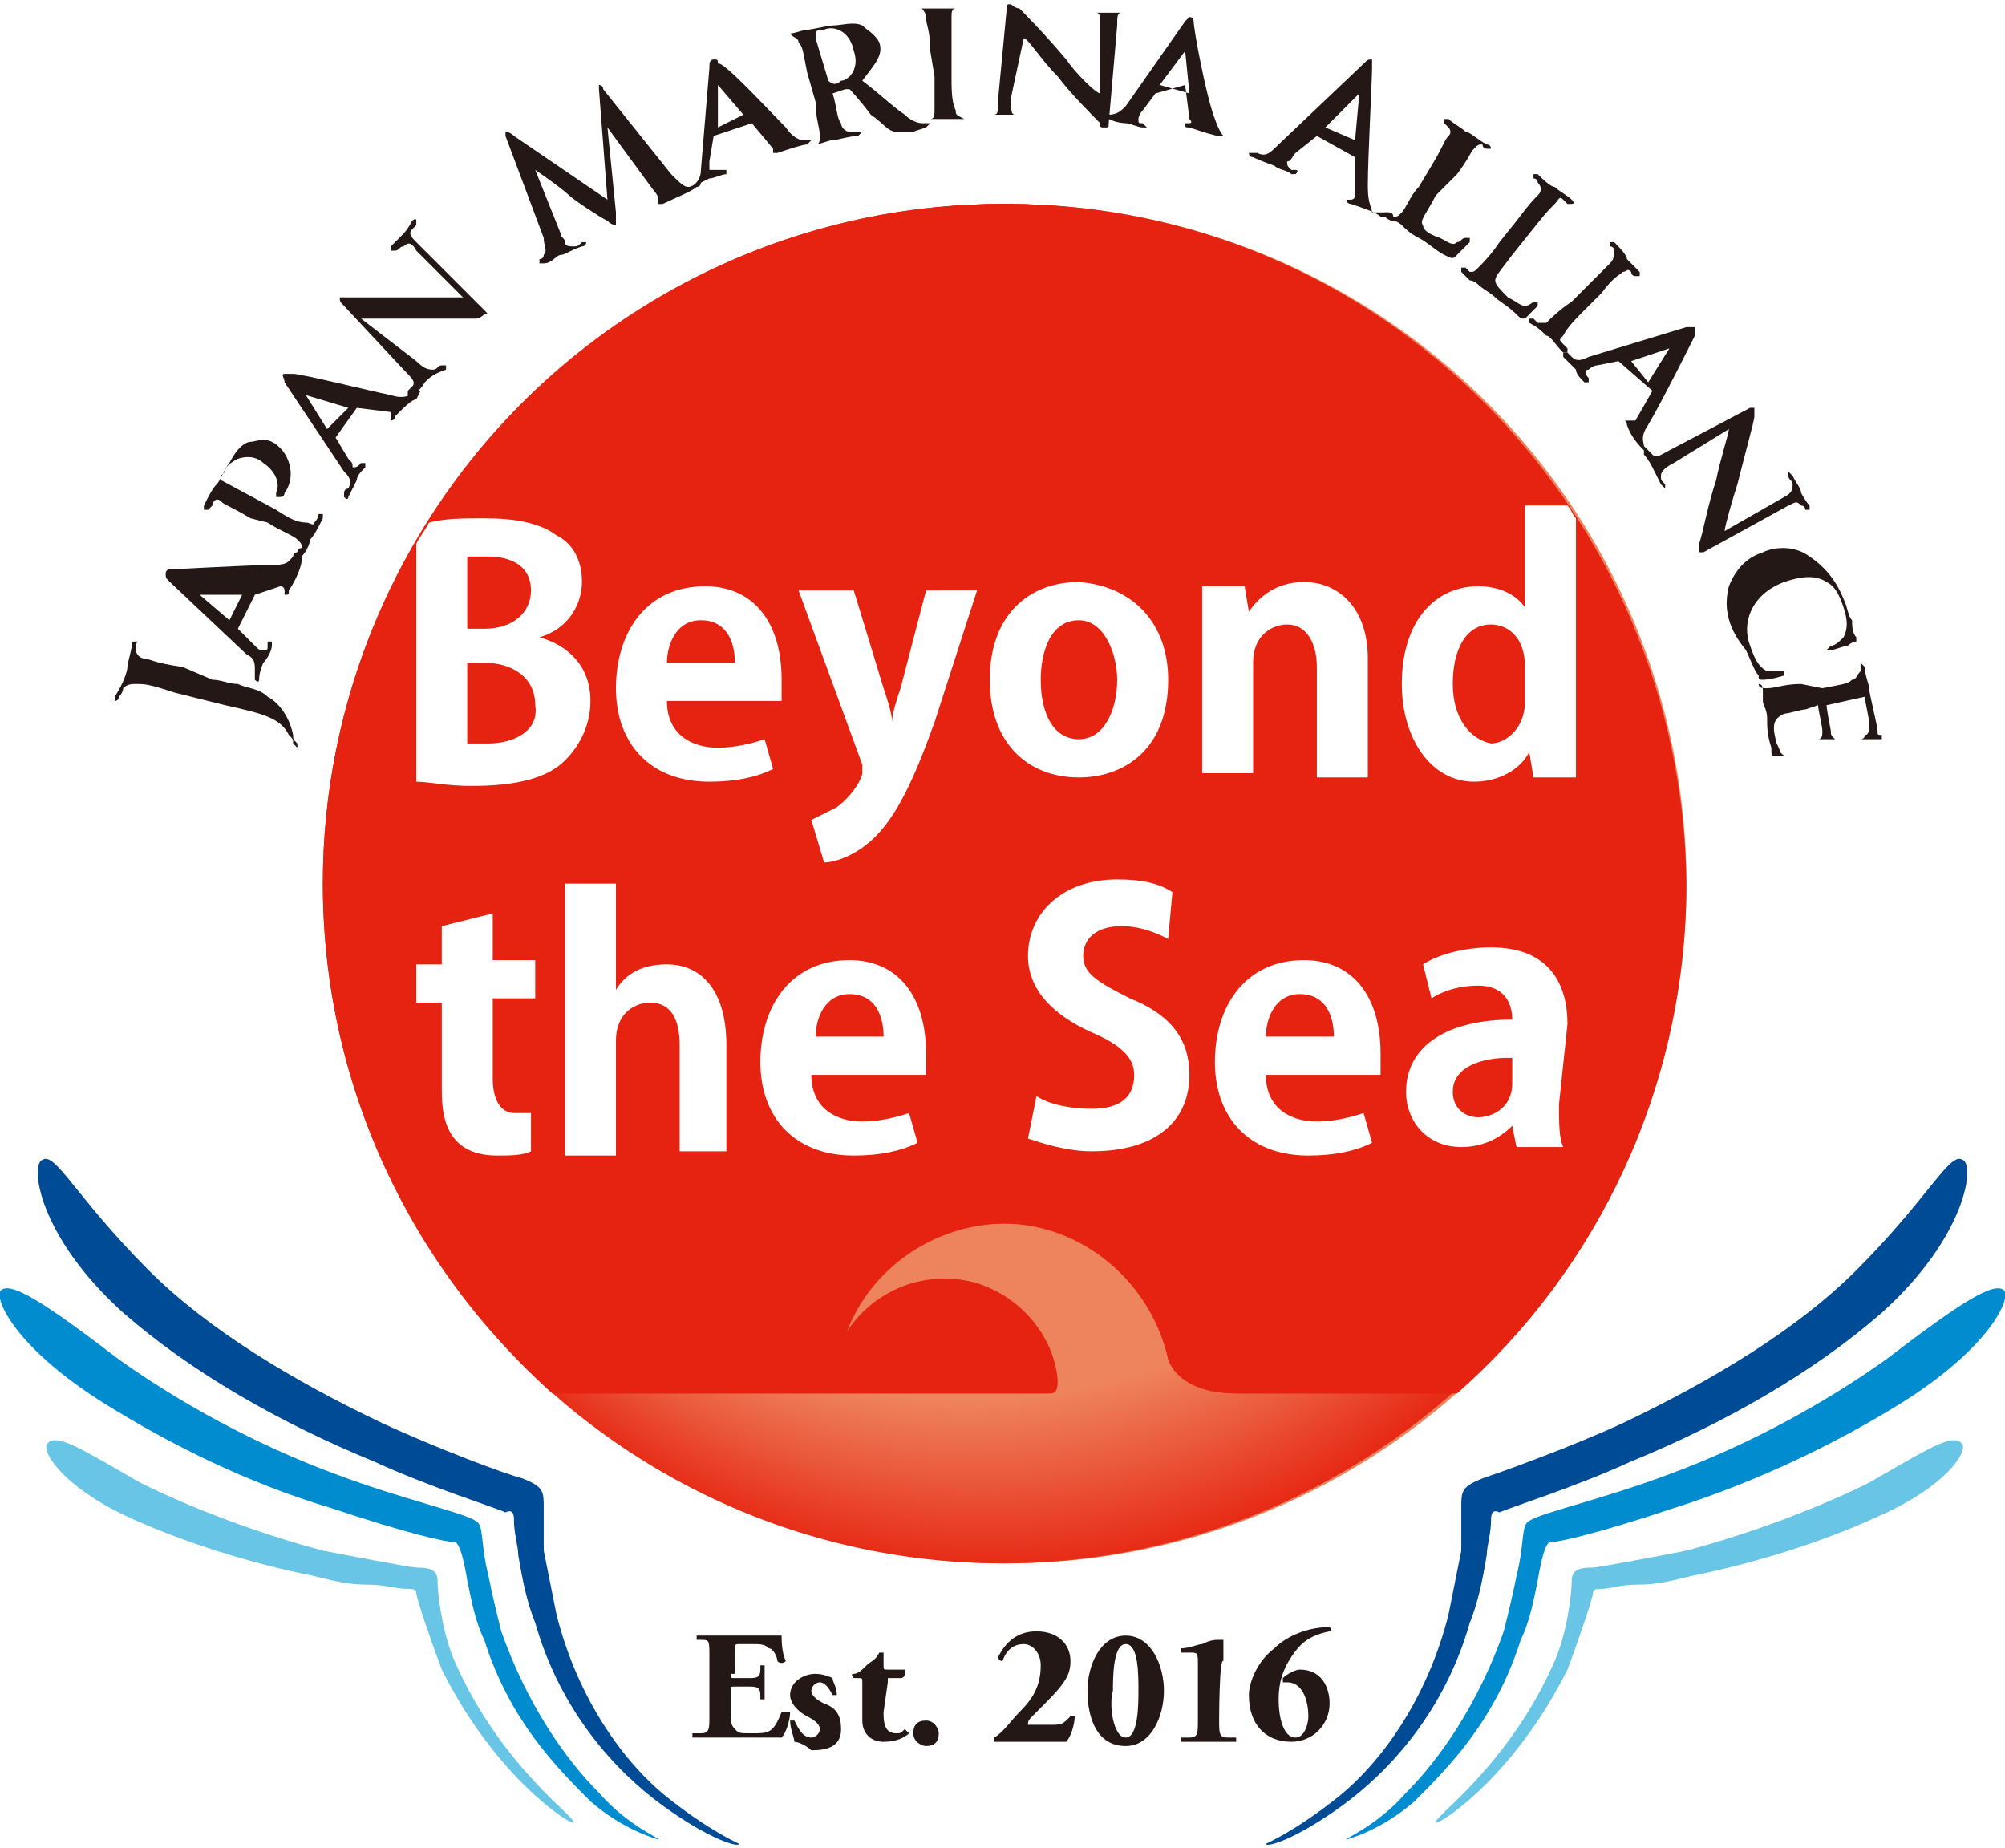 <?xml version="1.0" encoding="utf-8"?>
<!-- Generator: Adobe Illustrator 25.2.3, SVG Export Plug-In . SVG Version: 6.00 Build 0)  -->
<svg version="1.1" id="レイヤー_1" xmlns="http://www.w3.org/2000/svg" xmlns:xlink="http://www.w3.org/1999/xlink" x="0px"
	 y="0px" viewBox="0 0 47.2 43.5" style="enable-background:new 0 0 47.2 43.5;" xml:space="preserve">
<style type="text/css">
	.st0{fill:#004B95;}
	.st1{fill:#008CCF;}
	.st2{fill:#68C5E5;}
	.st3{fill:#231815;}
	.st4{fill:#EE845D;}
	.st5{fill:url(#SVGID_2_);}
	.st6{clip-path:url(#SVGID_5_);}
	.st7{filter:url(#Adobe_OpacityMaskFilter);}
	.st8{clip-path:url(#SVGID_6_);}
	.st9{clip-path:url(#SVGID_10_);}
	.st10{clip-path:url(#SVGID_11_);fill:url(#SVGID_12_);}
	.st11{clip-path:url(#SVGID_6_);mask:url(#SVGID_7_);fill:url(#SVGID_13_);}
	.st12{fill:url(#SVGID_14_);}
	.st13{fill:#E62310;}
	.st14{fill:#FFFFFF;}
</style>
<g>
	<g>
		<g>
			<g>
				<path class="st0" d="M12.1,35.8c0,0.3,0.1,0.6,0.1,0.8c0.1,0.6,0.2,1.1,0.4,1.6c0.6,2.1,1.9,3.5,3,4.3c1.1,0.8,1.8,1,1.8,0.9
					c0,0-0.7-0.3-1.7-1.1c-1-0.8-2.1-2.3-2.6-4.3c-0.1-0.5-0.2-1-0.3-1.5c0-0.3,0-0.8,0-1c0-0.4,0-0.5-0.5-0.7
					c-0.4-0.1-2-0.7-3.3-1.3c-2.1-1-4.1-2.2-5.5-3.6c-1.7-1.7-2.2-2.8-2.5-2.6c-0.3,0.1-0.1,1.8,1.9,3.6c1.6,1.4,3.7,2.6,5.9,3.5
					c1.3,0.6,2.9,1.1,3.1,1.2C12.1,35.5,12.1,35.7,12.1,35.8z"/>
			</g>
			<g>
				<path class="st1" d="M7.8,35.5C5.8,34.9,4,34,2.4,33c-1.9-1.2-2.5-2.3-2.4-2.6c0.2-0.3,1.1,0.3,2.8,1.6c1.4,1,3.2,2,5.1,2.7
					c1.6,0.6,3,0.9,3.3,1.1c0.2,0.1,0.1,0.5,0.3,1.3c0.1,0.5,0.2,0.9,0.3,1.3c0.6,1.7,1.5,3,2.3,3.8c0.7,0.8,1.5,1.1,1.4,1.1
					c0,0-0.8-0.2-1.6-0.9c-0.8-0.8-1.9-1.9-2.5-3.8c-0.2-0.4-0.3-0.9-0.4-1.4c-0.1-0.6-0.2-0.9-0.3-0.9C10.5,36.3,9.6,36.1,7.8,35.5
					z"/>
			</g>
			<g>
				<path class="st2" d="M8.6,37.3c-0.4,0-0.8-0.1-1.2-0.2c-1.5-0.3-3.1-0.8-4.4-1.4C1.5,35,1,34.2,1.1,34c0.2-0.3,0.8,0.1,2.2,0.9
					c1.2,0.6,2.8,1.2,4.3,1.6c0.5,0.1,2.1,0.4,2.2,0.4c0.2,0,0.5,0,0.5,0.3s0.1,1.2,0.4,1.9c1.1,2.5,2.9,3.7,2.8,3.8
					c0,0.1-1.8-1-3.1-3.6c-0.3-0.8-0.6-1.7-0.6-1.8c0-0.1-0.1-0.1-0.2-0.1C9.3,37.4,9.1,37.3,8.6,37.3z"/>
			</g>
		</g>
	</g>
	<g>
		<g>
			<g>
				<path class="st0" d="M35.1,35.8c0,0.3-0.1,0.6-0.1,0.8c-0.1,0.6-0.2,1.1-0.4,1.6c-0.6,2.1-1.9,3.5-3,4.3c-1.1,0.8-1.8,1-1.8,0.9
					c0,0,0.7-0.3,1.7-1.1c1-0.8,2.1-2.3,2.6-4.3c0.1-0.5,0.2-1,0.3-1.5c0-0.3,0-0.8,0-1c0-0.4,0-0.5,0.5-0.7c0.3-0.1,2-0.7,3.3-1.3
					c2.1-1,4.1-2.2,5.5-3.6c1.7-1.7,2.2-2.8,2.5-2.6c0.3,0.1,0.1,1.8-1.9,3.6c-1.6,1.4-3.7,2.6-5.9,3.5c-1.3,0.6-2.9,1.1-3.1,1.2
					C35.1,35.5,35.1,35.7,35.1,35.8z"/>
			</g>
			<g>
				<path class="st1" d="M39.4,35.5c1.9-0.6,3.8-1.5,5.4-2.5c1.9-1.2,2.5-2.3,2.4-2.6c-0.2-0.3-1.1,0.3-2.8,1.6
					c-1.4,1-3.2,2-5.1,2.7c-1.6,0.6-3,0.9-3.3,1.1c-0.2,0.1-0.1,0.5-0.3,1.3c-0.1,0.5-0.2,0.9-0.3,1.3c-0.6,1.7-1.5,3-2.3,3.8
					c-0.7,0.8-1.5,1.1-1.4,1.1c0,0,0.8-0.2,1.6-0.9c0.8-0.8,1.9-1.9,2.5-3.8c0.2-0.4,0.3-0.9,0.4-1.4c0.1-0.6,0.2-0.9,0.3-0.9
					C36.7,36.3,37.6,36.1,39.4,35.5z"/>
			</g>
			<g>
				<path class="st2" d="M38.6,37.3c0.4,0,0.8-0.1,1.2-0.2c1.5-0.3,3.1-0.8,4.4-1.4c1.6-0.7,2.1-1.5,2-1.7c-0.2-0.3-0.8,0.1-2.2,0.9
					c-1.2,0.6-2.8,1.2-4.3,1.6c-0.5,0.1-2.1,0.4-2.2,0.4c-0.2,0-0.5,0-0.5,0.3s-0.1,1.2-0.4,1.9c-1.1,2.5-2.9,3.7-2.8,3.8
					c0,0.1,1.8-1,3.1-3.6c0.3-0.8,0.6-1.7,0.6-1.8c0-0.1,0.1-0.1,0.2-0.1C37.9,37.4,38.1,37.3,38.6,37.3z"/>
			</g>
		</g>
	</g>
	<g>
		<g>
			<path class="st3" d="M4.1,16.3c-0.6-0.2-0.7-0.2-0.9-0.2c-0.1,0-0.2,0-0.3,0.1c0,0,0,0.1-0.1,0.2c0,0,0,0.1-0.1,0.1
				c0,0,0,0,0-0.1C2.9,16.1,3,15.8,3,15.7c0-0.1,0.1-0.4,0.1-0.5c0-0.1,0-0.1,0.1-0.1s0,0,0,0.1c0,0,0,0.1,0,0.1
				c0,0.1,0.1,0.2,0.2,0.2c0.1,0,0.2,0.1,0.9,0.2L5,16c0.2,0,0.4,0.1,0.6,0.1c0.2,0.1,0.5,0.1,0.7,0.3c0.2,0.1,0.5,0.4,0.6,0.9
				c0,0.1,0,0.1,0.1,0.2c0,0,0,0.1,0,0.1c0,0,0,0,0,0c0,0,0,0-0.1-0.1c0-0.1,0-0.1-0.1-0.2c-0.2-0.4-0.6-0.5-1.5-0.7L4.1,16.3z"/>
			<path class="st3" d="M5.6,14.8C5.6,14.9,5.6,14.9,5.6,14.8L6,15.2c0.1,0.1,0.1,0.1,0.2,0.1c0.1,0,0.1,0,0.1-0.1l0-0.1
				c0,0,0,0,0.1,0c0,0,0,0,0,0.1c0,0.1-0.1,0.3-0.2,0.4c0,0-0.1,0.2-0.1,0.4c0,0,0,0.1-0.1,0c0,0,0,0,0-0.1c0,0,0-0.1,0-0.1
				c0-0.2,0-0.3-0.2-0.4l-1.8-1.7c-0.1-0.1-0.1-0.1-0.1-0.2c0-0.1,0.1-0.1,0.1-0.1c0.2,0,1.8-0.1,2.4-0.1c0.4,0,0.4-0.1,0.5-0.2
				c0,0,0-0.1,0.1-0.1c0,0,0,0,0.1,0c0,0,0,0,0,0.2c0,0.1-0.1,0.4-0.3,0.7c0,0.1,0,0.1-0.1,0.1c0,0,0,0,0-0.1c0,0,0-0.1-0.1-0.1
				L6,14c0,0,0,0,0,0L5.6,14.8z M5.7,14C5.7,14,5.7,14,5.7,14l-1,0c0,0,0,0,0,0c0,0,0,0,0,0l0.7,0.6c0,0,0,0,0,0L5.7,14z"/>
			<path class="st3" d="M5.9,12.2c-0.5-0.3-0.6-0.3-0.7-0.4c-0.1-0.1-0.2,0-0.2,0.1c0,0-0.1,0.1-0.1,0.1c0,0,0,0-0.1,0
				c0,0,0,0,0-0.1c0.1-0.2,0.2-0.4,0.3-0.5c0.1-0.1,0.2-0.4,0.3-0.5c0.2-0.4,0.4-0.5,0.5-0.5c0.1,0,0.3-0.1,0.5,0
				c0.4,0.2,0.6,0.8,0.3,1.2c0,0,0,0.1-0.1,0.1c0,0,0,0-0.1,0c0,0,0-0.1,0-0.1c0.1-0.2,0-0.5-0.3-0.7c-0.1-0.1-0.3-0.2-0.6-0.1
				c-0.2,0.1-0.3,0.2-0.3,0.3c0,0-0.1,0.1-0.1,0.1c0,0,0,0,0,0.1l1.3,0.7c0.3,0.2,0.5,0.3,0.7,0.3c0.1,0,0.2,0.1,0.2,0
				c0,0,0.1-0.1,0.1-0.2c0,0,0,0,0.1,0c0,0,0,0,0,0.1c-0.1,0.2-0.2,0.4-0.3,0.5c0,0.1-0.1,0.3-0.2,0.4c0,0,0,0.1-0.1,0
				c0,0,0,0,0-0.1c0,0,0-0.1,0.1-0.1c0-0.1,0-0.1-0.1-0.2c-0.1-0.1-0.4-0.2-0.7-0.4L5.9,12.2z"/>
			<path class="st3" d="M7.9,10.3C7.9,10.3,7.9,10.3,7.9,10.3l0.3,0.5c0.1,0.1,0.1,0.1,0.1,0.2c0.1,0,0.1,0,0.2-0.1l0,0
				c0,0,0,0,0.1,0c0,0,0,0,0,0.1c-0.1,0.1-0.2,0.2-0.2,0.3c0,0-0.1,0.2-0.2,0.4c0,0,0,0.1-0.1,0c0,0,0,0,0-0.1c0,0,0-0.1,0.1-0.1
				c0.1-0.2,0-0.3-0.1-0.4L6.7,9C6.7,8.9,6.6,8.8,6.7,8.8c0,0,0.1,0,0.2,0c0.2,0,1.8,0.4,2.3,0.5c0.3,0.1,0.4,0,0.5,0
				c0,0,0.1-0.1,0.1-0.1c0,0,0,0,0.1,0c0,0,0,0-0.1,0.2C9.7,9.4,9.5,9.6,9.3,9.8c0,0.1-0.1,0.1-0.1,0.1c0,0,0,0,0-0.1
				c0,0,0-0.1,0-0.1L8.4,9.6c0,0,0,0,0,0L7.9,10.3z M8.2,9.6C8.2,9.5,8.2,9.5,8.2,9.6L7.2,9.3c0,0,0,0,0,0c0,0,0,0,0,0l0.5,0.8
				c0,0,0,0,0,0L8.2,9.6z"/>
			<path class="st3" d="M9.8,8.5c0.2,0.2,0.3,0.2,0.4,0.2c0.1,0,0.1-0.1,0.2-0.1c0,0,0.1,0,0.1,0c0,0,0,0.1,0,0.1
				C10.2,8.8,10.1,8.9,10,9c0,0-0.1,0.2-0.3,0.3c0,0-0.1,0.1-0.1,0c0,0,0,0,0-0.1c0,0,0.1-0.1,0.1-0.1c0.1-0.1,0-0.2-0.2-0.4
				L8.1,7.2C8,7.1,8,7.1,8,7c0,0,0.1,0,0.2,0c0.1,0,0.9,0,1.6,0c0.4,0,1.1,0,1.1,0l0,0L9.8,5.9C9.7,5.7,9.6,5.7,9.5,5.8
				c-0.1,0-0.1,0.1-0.2,0.1c0,0-0.1,0-0.1,0c0,0,0-0.1,0-0.1c0.1-0.1,0.3-0.3,0.3-0.3c0,0,0.1-0.1,0.2-0.3c0,0,0.1-0.1,0.1,0
				c0,0,0,0,0,0.1c0,0,0,0-0.1,0.1c-0.1,0.1,0,0.2,0.1,0.3l1.6,1.6c0.1,0.1,0.1,0.1,0,0.1c0,0-0.1,0.1-0.2,0.1c-0.3,0-1,0-1.5,0
				c-0.6,0-1.1,0-1.2,0l0,0L9.8,8.5z"/>
			<path class="st3" d="M11.9,3.2c0-0.1,0-0.1,0-0.1c0,0,0.1,0,0.2,0.1l2.2,1.5l-0.2-2.6c0-0.1,0-0.1,0-0.1c0,0,0.1,0,0.1,0.1l1.6,2
				c0.2,0.2,0.3,0.3,0.4,0.3c0.1,0,0.2-0.1,0.2-0.1c0,0,0.1,0,0.1,0c0,0,0,0.1-0.1,0.1c-0.1,0.1-0.6,0.3-0.8,0.4c-0.1,0-0.1,0-0.1,0
				c0,0,0,0,0-0.1c0,0,0-0.1-0.1-0.2l-1.1-1.5l0,0L14.5,5c0,0.2,0,0.3,0,0.3c0,0-0.1,0-0.2-0.1c-0.2-0.1-0.8-0.5-0.9-0.6
				c-0.1-0.1-0.5-0.4-0.8-0.6l0,0l0.6,1.5c0,0.1,0.1,0.1,0.1,0.2c0,0.1,0.1,0.1,0.2,0.1c0.1,0,0.1,0,0.2-0.1c0,0,0.1,0,0.1,0
				c0,0,0,0.1-0.1,0.1C13.4,5.9,13.3,6,13.2,6c-0.1,0-0.2,0.2-0.4,0.2c0,0-0.1,0-0.1,0c0,0,0,0,0-0.1c0,0,0.1,0,0.1-0.1
				c0.1-0.1,0-0.2,0-0.4L11.9,3.2z"/>
			<path class="st3" d="M16.8,3.2C16.8,3.2,16.8,3.2,16.8,3.2l-0.1,0.6c0,0.1,0,0.2,0,0.2C16.8,4,16.9,4,17,4L17,4c0,0,0.1,0,0.1,0
				c0,0,0,0,0,0.1c-0.1,0-0.3,0.1-0.4,0.1c0,0-0.2,0.1-0.4,0.2c0,0-0.1,0-0.1,0c0,0,0,0,0,0c0,0,0.1,0,0.1,0
				c0.1-0.1,0.2-0.2,0.2-0.4l0.2-2.4c0-0.1,0-0.2,0.1-0.2c0.1,0,0.1,0,0.1,0.1C17,1.4,18.1,2.6,18.5,3c0.2,0.3,0.4,0.3,0.4,0.3
				c0.1,0,0.1,0,0.1,0c0,0,0.1,0,0.1,0c0,0,0,0-0.1,0.1c-0.1,0-0.4,0.1-0.7,0.2c-0.1,0-0.1,0-0.1,0c0,0,0,0,0,0c0,0,0-0.1,0-0.1
				l-0.5-0.6c0,0,0,0,0,0L16.8,3.2z M17.5,2.7C17.5,2.7,17.5,2.7,17.5,2.7L16.9,2c0,0,0,0,0,0c0,0,0,0,0,0l0,1c0,0,0,0,0,0L17.5,2.7
				z"/>
			<path class="st3" d="M19,1.7c-0.1-0.5-0.1-0.6-0.2-0.7c0-0.1-0.1-0.1-0.2-0.2c0,0-0.1,0-0.1,0c0,0-0.1,0-0.1,0c0,0,0,0,0.1,0
				c0.2,0,0.4-0.1,0.5-0.1c0.1,0,0.5-0.1,0.6-0.1c0.2,0,0.5-0.1,0.7,0c0.1,0.1,0.3,0.2,0.4,0.4c0.1,0.3-0.1,0.5-0.4,0.9
				c0.4,0.3,0.7,0.6,1,0.8c0.2,0.2,0.4,0.2,0.4,0.2c0,0,0.1,0,0.1,0c0,0,0,0,0.1,0c0,0,0,0-0.1,0.1l-0.3,0.1c-0.2,0-0.3,0-0.4,0
				c-0.2,0-0.3-0.2-0.6-0.4C20.2,2.3,20,2.1,20,2.1c0,0,0,0-0.1,0l-0.3,0.1c0,0,0,0,0,0l0,0c0.1,0.3,0.1,0.6,0.2,0.7
				c0,0.1,0.1,0.2,0.2,0.2c0.1,0,0.1,0,0.2,0c0,0,0,0,0.1,0c0,0,0,0-0.1,0.1c-0.2,0-0.5,0.1-0.6,0.1c-0.1,0-0.3,0.1-0.4,0.1
				c0,0-0.1,0-0.1,0c0,0,0,0,0,0c0.1,0,0.1,0,0.1,0c0.1,0,0.1-0.1,0.1-0.2c0-0.2-0.1-0.4-0.1-0.8L19,1.7z M19.5,1.9
				C19.5,1.9,19.5,1.9,19.5,1.9c0.1,0.1,0.2,0.1,0.3,0c0.1,0,0.2-0.1,0.2-0.1c0.1-0.1,0.2-0.3,0.1-0.6c-0.1-0.5-0.5-0.6-0.7-0.5
				c-0.1,0-0.2,0-0.2,0.1c0,0,0,0,0,0.1L19.5,1.9z"/>
			<path class="st3" d="M21.9,1.2c0-0.5-0.1-0.6-0.1-0.8c0-0.1-0.1-0.2-0.1-0.2c0,0-0.1,0-0.1,0c0,0-0.1,0-0.1,0c0,0,0,0,0.1,0
				c0.1,0,0.4,0,0.5,0c0.1,0,0.3,0,0.5,0c0,0,0.1,0,0.1,0c0,0,0,0-0.1,0c0,0-0.1,0-0.1,0c-0.1,0-0.1,0.1-0.1,0.2c0,0.1,0,0.2,0,0.8
				l0,0.6c0,0.3,0,0.6,0.1,0.8c0,0.1,0,0.1,0.2,0.2c0.1,0,0.1,0,0.2,0c0,0,0.1,0,0.1,0c0,0,0,0-0.1,0c-0.2,0-0.5,0-0.6,0
				c-0.1,0-0.3,0-0.5,0c0,0-0.1,0-0.1,0c0,0,0,0,0.1,0c0.1,0,0.1,0,0.1,0c0.1,0,0.1-0.1,0.1-0.2c0-0.1,0-0.4,0-0.8L21.9,1.2z"/>
			<path class="st3" d="M23.8,2.3c0,0.3,0,0.4,0.1,0.4c0.1,0,0.1,0,0.2,0c0,0,0.1,0,0.1,0c0,0,0,0-0.1,0c-0.2,0-0.4,0-0.5,0
				c0,0-0.2,0-0.4,0c0,0-0.1,0-0.1,0c0,0,0,0,0.1,0c0,0,0.1,0,0.2,0c0.1,0,0.1-0.1,0.1-0.4l0.2-2.1c0-0.1,0-0.1,0.1-0.1
				c0,0,0.1,0.1,0.2,0.1c0,0,0.6,0.6,1.1,1.2c0.2,0.3,0.7,0.8,0.8,0.8h0l0-1.6c0-0.2,0-0.3-0.1-0.3c-0.1,0-0.1,0-0.2,0
				c0,0-0.1,0-0.1,0c0,0,0,0,0.1,0c0.2,0,0.4,0,0.5,0c0,0,0.2,0,0.4,0c0.1,0,0.1,0,0.1,0c0,0,0,0-0.1,0c0,0-0.1,0-0.1,0
				c-0.1,0-0.1,0.1-0.1,0.3l-0.2,2.3c0,0.1,0,0.1-0.1,0.1c-0.1,0-0.1,0-0.1-0.1c-0.2-0.2-0.7-0.7-1-1.1c-0.4-0.4-0.7-0.9-0.8-0.9h0
				L23.8,2.3z"/>
			<path class="st3" d="M27.2,2.2C27.2,2.2,27.2,2.2,27.2,2.2l-0.3,0.4c-0.1,0.1-0.1,0.2-0.1,0.2c0,0.1,0,0.1,0.1,0.1L27,3
				c0,0,0,0,0,0c0,0,0,0-0.1,0c-0.1,0-0.3-0.1-0.4-0.1c0,0-0.2,0-0.4-0.1c0,0-0.1,0-0.1-0.1c0,0,0,0,0,0c0,0,0.1,0,0.1,0
				c0.2,0,0.3-0.1,0.4-0.2l1.4-2c0.1-0.1,0.1-0.1,0.1-0.1c0.1,0,0.1,0.1,0.1,0.1c0,0.2,0.3,1.8,0.5,2.3c0.1,0.3,0.2,0.4,0.2,0.4
				c0.1,0,0.1,0,0.1,0c0,0,0,0,0,0c0,0,0,0-0.2,0c-0.1,0-0.4-0.1-0.7-0.2c-0.1,0-0.1,0-0.1-0.1c0,0,0,0,0.1,0c0,0,0.1,0,0-0.1
				l-0.1-0.8c0,0,0,0,0,0L27.2,2.2z M28,2.2C28,2.2,28.1,2.2,28,2.2l-0.1-1c0,0,0,0,0,0c0,0,0,0,0,0L27.3,2c0,0,0,0,0,0L28,2.2z"/>
			<path class="st3" d="M31,3.2C31,3.2,31,3.2,31,3.2l-0.5,0.4c-0.1,0.1-0.1,0.2-0.2,0.2c0,0.1,0,0.1,0.1,0.2l0.1,0c0,0,0.1,0,0,0.1
				c0,0,0,0-0.1,0c-0.1-0.1-0.3-0.1-0.4-0.2c0,0-0.3-0.1-0.5-0.2c0,0-0.1,0-0.1-0.1c0,0,0,0,0.1,0c0,0,0.1,0,0.1,0
				c0.2,0.1,0.3,0,0.5-0.2l2-1.9c0.1-0.1,0.1-0.1,0.2-0.1c0,0,0,0.1,0,0.2c0,0.3-0.1,2.1-0.1,2.8c0,0.4,0.1,0.5,0.1,0.6
				C32.6,5,32.6,5,32.7,5c0,0,0,0,0,0.1c0,0-0.1,0-0.2,0c-0.1-0.1-0.4-0.2-0.7-0.3c-0.1,0-0.1-0.1-0.1-0.1c0,0,0,0,0.1,0
				c0,0,0.1,0,0.1-0.1l0-0.9c0,0,0,0,0,0L31,3.2z M31.9,3.3C31.9,3.3,31.9,3.3,31.9,3.3L32,2.2c0,0,0,0,0,0c0,0,0,0,0,0L31.2,3
				c0,0,0,0,0,0L31.9,3.3z"/>
			<path class="st3" d="M33.8,4.6c-0.2,0.4-0.4,0.6-0.3,0.7c0,0.1,0.1,0.2,0.4,0.3c0.2,0.1,0.3,0.2,0.4,0.1c0.1,0,0.1-0.1,0.2-0.1
				c0,0,0,0,0.1,0c0,0,0,0.1,0,0.1c0,0-0.2,0.2-0.3,0.3c-0.1,0.1-0.1,0.1-0.3,0c-0.2-0.1-0.4-0.3-0.6-0.4c-0.2-0.1-0.3-0.2-0.4-0.3
				c0,0-0.1-0.1-0.2-0.1c-0.1,0-0.2-0.1-0.2-0.1c0,0-0.1,0,0-0.1c0,0,0,0,0.1,0c0,0,0.1,0,0.1,0.1c0.1,0,0.1,0,0.2-0.1
				c0.1-0.1,0.2-0.4,0.4-0.6l0.3-0.5C34,3.4,34,3.3,34.1,3.2c0.1-0.1,0-0.2,0-0.2c0,0-0.1-0.1-0.1-0.1c0,0,0,0,0-0.1c0,0,0,0,0.1,0
				c0.1,0.1,0.3,0.2,0.4,0.3c0.1,0,0.3,0.2,0.5,0.3c0,0,0.1,0,0.1,0.1c0,0,0,0-0.1,0c0,0-0.1,0-0.1-0.1c-0.1,0-0.1,0-0.2,0.1
				c-0.1,0.1-0.1,0.2-0.4,0.6L33.8,4.6z"/>
			<path class="st3" d="M35.6,6c-0.3,0.4-0.4,0.5-0.4,0.6c0,0.1,0.1,0.2,0.3,0.4c0.2,0.1,0.3,0.2,0.4,0.2c0.1,0,0.2-0.1,0.2-0.1
				c0,0,0,0,0.1,0c0,0,0,0.1,0,0.1c0,0-0.2,0.2-0.3,0.3c-0.1,0-0.1,0-0.2-0.1c-0.2-0.2-0.4-0.3-0.5-0.4c-0.1-0.1-0.3-0.2-0.4-0.3
				c0,0-0.1-0.1-0.2-0.1c-0.1-0.1-0.1-0.1-0.2-0.2c0,0,0-0.1,0-0.1c0,0,0,0,0.1,0c0,0,0.1,0.1,0.1,0.1c0.1,0,0.1,0,0.2-0.1
				c0.1-0.1,0.3-0.3,0.5-0.6l0.4-0.5c0.3-0.4,0.4-0.5,0.5-0.6c0.1-0.1,0.1-0.2,0-0.3c0,0,0-0.1-0.1-0.1c0,0,0-0.1,0-0.1
				c0,0,0,0,0.1,0c0.1,0.1,0.3,0.3,0.4,0.3c0.1,0.1,0.3,0.2,0.4,0.3c0,0,0.1,0.1,0,0.1c0,0,0,0-0.1,0c0,0-0.1-0.1-0.1-0.1
				c-0.1-0.1-0.1,0-0.2,0.1C36.4,5,36.4,5,36,5.5L35.6,6z"/>
			<path class="st3" d="M37.4,6.7c0.4-0.4,0.5-0.5,0.5-0.5C38,6.1,38,6,38,5.9c0,0,0-0.1-0.1-0.1c0,0,0,0,0-0.1c0,0,0,0,0.1,0
				c0.1,0.1,0.3,0.3,0.3,0.4c0.1,0.1,0.2,0.2,0.3,0.3c0,0,0,0.1,0,0.1c0,0,0,0-0.1,0c0,0-0.1,0-0.1-0.1c-0.1-0.1-0.1,0-0.2,0
				c-0.1,0.1-0.2,0.1-0.5,0.5l-0.4,0.4c-0.2,0.2-0.4,0.4-0.5,0.6c-0.1,0.1-0.1,0.1,0,0.2c0,0,0.1,0.1,0.1,0.1c0,0,0,0.1,0,0.1
				c0,0,0,0-0.1,0c-0.2-0.2-0.3-0.4-0.4-0.4c-0.1-0.1-0.2-0.2-0.4-0.3c0,0,0-0.1,0-0.1c0,0,0,0,0.1,0c0,0,0.1,0.1,0.1,0.1
				c0.1,0,0.1,0,0.2,0c0.1-0.1,0.3-0.3,0.6-0.5L37.4,6.7z"/>
			<path class="st3" d="M38.1,8.5C38.1,8.5,38.1,8.5,38.1,8.5l-0.5,0.1c-0.1,0-0.2,0.1-0.2,0.1c-0.1,0-0.1,0.1,0,0.2l0,0
				c0,0,0,0.1,0,0.1c0,0,0,0-0.1,0c-0.1-0.1-0.2-0.2-0.2-0.3c0,0-0.2-0.2-0.3-0.3c0,0,0-0.1,0-0.1c0,0,0,0,0.1,0
				c0,0,0.1,0.1,0.1,0.1c0.1,0.1,0.2,0.1,0.4,0l2.3-0.7c0.1,0,0.2,0,0.2,0c0,0,0,0.1,0,0.2c-0.1,0.2-0.8,1.6-1.1,2.1
				c-0.2,0.3-0.1,0.4-0.1,0.5c0,0,0.1,0.1,0.1,0.1c0,0,0,0,0,0.1c0,0,0,0-0.1-0.1c-0.1-0.1-0.3-0.3-0.4-0.6c0-0.1-0.1-0.1,0-0.1
				c0,0,0,0,0.1,0c0,0,0.1,0,0.1,0l0.4-0.7c0,0,0,0,0,0L38.1,8.5z M38.8,9C38.8,9.1,38.8,9,38.8,9l0.5-0.8c0,0,0,0,0,0c0,0,0,0,0,0
				l-0.9,0.3c0,0,0,0,0,0L38.8,9z"/>
			<path class="st3" d="M39.4,10.9c-0.2,0.1-0.3,0.2-0.3,0.3c0,0.1,0,0.1,0.1,0.2c0,0,0,0.1,0,0.1c0,0,0,0-0.1-0.1
				C39,11.2,38.9,11,38.9,11c0,0-0.1-0.2-0.2-0.3c0,0,0-0.1,0-0.1c0,0,0,0,0.1,0c0,0,0.1,0.1,0.1,0.1c0.1,0.1,0.2,0,0.4-0.1l1.9-1
				c0.1,0,0.1,0,0.1,0c0,0,0,0.1,0,0.2c0,0.1-0.2,0.8-0.4,1.6c-0.1,0.3-0.3,1-0.3,1.1l0,0l1.4-0.8c0.2-0.1,0.2-0.2,0.2-0.3
				c0-0.1-0.1-0.1-0.1-0.2c0,0,0-0.1,0-0.1c0,0,0,0,0.1,0.1c0.1,0.2,0.2,0.3,0.2,0.4c0,0,0.1,0.2,0.2,0.3c0,0,0,0.1,0,0.1
				c0,0,0,0-0.1,0c0,0,0-0.1-0.1-0.1c-0.1-0.1-0.1-0.1-0.3,0l-2,1.1c-0.1,0-0.1,0-0.1,0c0-0.1,0-0.1,0-0.2c0.1-0.3,0.2-0.9,0.4-1.5
				c0.1-0.5,0.3-1.1,0.3-1.2l0,0L39.4,10.9z"/>
			<path class="st3" d="M40.7,13.8c0.2-0.5,0.5-0.7,0.8-0.8c0.2-0.1,0.7-0.2,1.1,0.1c0.3,0.2,0.6,0.5,0.8,1c0.1,0.2,0.1,0.4,0.2,0.5
				c0,0.1,0,0.3,0.1,0.4c0,0,0,0.1,0,0.1c0,0-0.1,0-0.2,0.1c-0.1,0-0.3,0.1-0.4,0.1c0,0-0.1,0-0.1,0c0,0,0,0,0.1-0.1
				c0.1,0,0.2-0.1,0.3-0.2c0.1-0.2,0.1-0.4,0-0.7c-0.1-0.3-0.2-0.5-0.4-0.6c-0.3-0.2-0.7-0.1-1,0c-0.8,0.3-1,1-0.8,1.5
				c0.1,0.3,0.2,0.5,0.4,0.6c0.1,0,0.2,0,0.3,0c0.1,0,0.1,0,0.1,0c0,0,0,0.1,0,0.1c0,0-0.3,0.1-0.5,0.1c-0.1,0-0.1,0-0.1-0.1
				c-0.1-0.1-0.2-0.4-0.3-0.6C40.6,14.7,40.6,14.2,40.7,13.8z"/>
			<path class="st3" d="M42.9,16.2c0.5-0.1,0.6-0.1,0.7-0.2c0.1,0,0.1-0.1,0.2-0.2c0,0,0-0.1,0-0.1c0,0,0-0.1,0-0.1c0,0,0,0,0.1,0.1
				c0,0.2,0.1,0.4,0.1,0.5c0,0.1,0.2,0.9,0.2,1c0,0.1,0,0.1,0.1,0.1c0,0,0,0,0,0.1c0,0,0,0,0,0c0,0-0.1,0-0.2,0c0,0-0.2,0-0.2,0
				c0,0-0.1,0-0.1,0c0,0,0,0,0,0c0,0,0.1,0,0.1-0.1c0.1,0,0.1-0.1,0.1-0.3c0-0.1-0.1-0.5-0.1-0.6c0,0,0,0,0,0l-0.9,0.2c0,0,0,0,0,0
				c0,0.1,0.1,0.6,0.1,0.6c0,0.1,0,0.1,0.1,0.2c0,0,0.1,0,0.1,0c0,0,0,0,0,0c0,0-0.1,0-0.3,0c-0.1,0-0.2,0-0.2,0c0,0-0.1,0-0.1,0
				c0,0,0,0,0,0c0,0,0.1,0,0.1,0c0.1,0,0.1-0.1,0.1-0.2c0-0.1-0.1-0.5-0.1-0.6c0,0,0,0,0,0l-0.3,0.1c-0.1,0-0.4,0.1-0.5,0.1
				c-0.2,0.1-0.3,0.2-0.2,0.6c0,0.1,0.1,0.2,0.1,0.3c0.1,0.1,0.1,0.1,0.3,0.1c0,0,0.1,0,0.1,0c0,0,0,0-0.1,0c-0.1,0-0.3,0-0.4,0
				c-0.1,0-0.1,0-0.1-0.2c-0.1-0.3-0.1-0.5-0.1-0.7c0-0.2-0.1-0.3-0.1-0.4c0,0,0-0.1,0-0.2c0-0.1,0-0.2-0.1-0.2c0,0,0-0.1,0-0.1
				c0,0,0,0,0,0c0,0.1,0,0.1,0,0.1c0,0.1,0.1,0.1,0.2,0.1c0.2,0,0.4-0.1,0.8-0.1L42.9,16.2z"/>
		</g>
	</g>
	<circle class="st4" cx="23.7" cy="20.8" r="16"/>
	<g>
		
			<linearGradient id="SVGID_2_" gradientUnits="userSpaceOnUse" x1="23.665" y1="8.265" x2="23.665" y2="12.264" gradientTransform="matrix(1 0 0 -1 0 45)">
			<stop  offset="0" style="stop-color:#E62310"/>
			<stop  offset="0.593" style="stop-color:#EB6544"/>
			<stop  offset="0.914" style="stop-color:#EE845D"/>
		</linearGradient>
		<path class="st5" d="M13.1,32.7c2.8,2.5,6.5,4,10.6,4c4,0,7.7-1.5,10.6-4H13.1z"/>
	</g>
	<g>
		<g>
			<defs>
				<polygon id="SVGID_3_" points="1,1 2,1 1,2 				"/>
			</defs>
			<defs>
				<polygon id="SVGID_4_" points="-1,-1 -2,-1 -1,-2 				"/>
			</defs>
			<clipPath id="SVGID_5_">
				<use xlink:href="#SVGID_3_"  style="overflow:visible;"/>
			</clipPath>
			<clipPath id="SVGID_6_" class="st6">
				<use xlink:href="#SVGID_4_"  style="overflow:visible;"/>
			</clipPath>
			<defs>
				<filter id="Adobe_OpacityMaskFilter" filterUnits="userSpaceOnUse" x="7.6" y="4.8" width="31.9" height="31.9">
					<feColorMatrix  type="matrix" values="1 0 0 0 0  0 1 0 0 0  0 0 1 0 0  0 0 0 1 0"/>
				</filter>
			</defs>
			<mask maskUnits="userSpaceOnUse" x="7.6" y="4.8" width="31.9" height="31.9" id="SVGID_7_">
				<g class="st7">
					<g>
						<defs>
							<polygon id="SVGID_8_" points="1,1 2,1 1,2 							"/>
						</defs>
						<defs>
							<polygon id="SVGID_9_" points="-1,-1 -2,-1 -1,-2 							"/>
						</defs>
						<clipPath id="SVGID_10_" class="st8">
							<use xlink:href="#SVGID_8_"  style="overflow:visible;"/>
						</clipPath>
						<clipPath id="SVGID_11_" class="st9">
							<use xlink:href="#SVGID_9_"  style="overflow:visible;"/>
						</clipPath>
						
							<radialGradient id="SVGID_12_" cx="510.011" cy="-911.883" r="15.974" fx="525.933" fy="-910.605" gradientTransform="matrix(-0.268 -0.963 -0.963 0.268 -717.988 756.75)" gradientUnits="userSpaceOnUse">
							<stop  offset="0.862" style="stop-color:#000000"/>
							<stop  offset="1" style="stop-color:#FFFFFF"/>
						</radialGradient>
						<circle class="st10" cx="23.6" cy="20.8" r="16"/>
					</g>
				</g>
			</mask>
			
				<radialGradient id="SVGID_13_" cx="510.011" cy="-911.883" r="15.974" fx="525.933" fy="-910.605" gradientTransform="matrix(-0.268 -0.963 -0.963 0.268 -717.988 756.75)" gradientUnits="userSpaceOnUse">
				<stop  offset="0.862" style="stop-color:#000000"/>
				<stop  offset="1" style="stop-color:#FFFFFF"/>
			</radialGradient>
			<circle class="st11" cx="23.6" cy="20.8" r="16"/>
		</g>
	</g>
	
		<radialGradient id="SVGID_14_" cx="510.011" cy="-911.883" r="15.974" fx="525.933" fy="-910.605" gradientTransform="matrix(-0.268 -0.963 -0.963 0.268 -717.988 756.75)" gradientUnits="userSpaceOnUse">
		<stop  offset="0.862" style="stop-color:#EE845D"/>
		<stop  offset="1" style="stop-color:#E62310"/>
	</radialGradient>
	<circle class="st12" cx="23.6" cy="20.8" r="16"/>
	<path class="st13" d="M23.7,4.8c-8.8,0-16,7.1-16,16c0,4.8,2.1,9,5.4,12h11.6c0.1,0,0.2,0,0.2-0.3c-0.1-1.3-1.3-2.4-2.6-2.4
		c-1.1,0-2.1,0.7-2.5,1.7h0c0,0,0,0,0,0c0,0,0,0,0,0c0,0,0,0,0,0l0,0c0.4-1.7,2-3,3.9-3c1.9,0,3.5,1.4,3.9,3.2v0
		c0,0,0.2,0.8,1.6,0.8l0,0h5.1c3.3-2.9,5.4-7.2,5.4-12C39.6,12,32.5,4.8,23.7,4.8z"/>
	<path class="st14" d="M29.6,18.3"/>
	<g>
		<g>
			<path class="st3" d="M17.2,39.4c0,0.1,0,0.1,0.1,0.1h0.3c0.2,0,0.3,0,0.3-0.2l0-0.1c0,0,0.1,0,0.1,0c0,0.1,0,0.3,0,0.4
				c0,0.2,0,0.3,0,0.4c0,0-0.1,0-0.1,0l0-0.1c0-0.2-0.1-0.2-0.3-0.2h-0.3c-0.1,0-0.1,0-0.1,0.1v0.5c0,0.2,0,0.3,0.1,0.4
				c0.1,0.1,0.1,0.1,0.4,0.1c0.4,0,0.5,0,0.7-0.5c0,0,0.1,0,0.2,0c0,0.2-0.1,0.5-0.2,0.6c-0.2,0-0.6,0-0.9,0h-0.5
				c-0.2,0-0.4,0-0.7,0c0,0,0-0.1,0-0.1l0.2,0c0.2,0,0.2-0.1,0.2-0.4V39c0-0.4,0-0.4-0.2-0.4l-0.1,0c0,0,0-0.1,0-0.1
				c0.2,0,0.4,0,0.6,0h0.9c0.3,0,0.5,0,0.5,0c0,0.1,0,0.4,0.1,0.6c0,0-0.1,0.1-0.2,0c0-0.1-0.1-0.3-0.2-0.3
				c-0.1-0.1-0.2-0.1-0.4-0.1h-0.3c-0.1,0-0.1,0-0.1,0.2V39.4z"/>
			<path class="st3" d="M18.7,41c0-0.1-0.1-0.3-0.1-0.5c0,0,0.1,0,0.1,0c0.1,0.2,0.2,0.4,0.4,0.4c0.1,0,0.2-0.1,0.2-0.2
				c0-0.1-0.1-0.2-0.3-0.3c-0.2-0.1-0.4-0.3-0.4-0.5c0-0.3,0.3-0.5,0.6-0.5c0.2,0,0.4,0.1,0.4,0.1c0,0.1,0.1,0.2,0.1,0.4
				c0,0-0.1,0-0.1,0c-0.1-0.2-0.2-0.3-0.3-0.3c-0.1,0-0.2,0.1-0.2,0.2c0,0.1,0.1,0.2,0.3,0.3c0.3,0.1,0.4,0.3,0.4,0.6
				c0,0.4-0.3,0.5-0.7,0.5C19,41.1,18.8,41,18.7,41z"/>
			<path class="st3" d="M20.9,39.6C20.8,39.6,20.8,39.6,20.9,39.6l-0.1,0.7c0,0.2,0,0.5,0.3,0.5c0.1,0,0.1,0,0.2-0.1
				c0,0,0.1,0.1,0.1,0.1c-0.1,0.1-0.3,0.2-0.6,0.2c-0.3,0-0.5-0.2-0.5-0.5v-0.9c0-0.1,0-0.1-0.1-0.1h-0.1c0,0-0.1-0.1,0-0.1
				c0.1,0,0.2-0.1,0.3-0.2c0.1-0.1,0.2-0.1,0.3-0.3c0,0,0.1,0,0.1,0v0.3c0,0.1,0,0.1,0.1,0.1h0.4c0,0,0,0,0,0.1c0,0,0,0.1-0.1,0.1
				H20.9z"/>
			<path class="st3" d="M21.5,40.8c0-0.2,0.1-0.3,0.3-0.3c0.2,0,0.3,0.2,0.3,0.3c0,0.2-0.1,0.3-0.3,0.3C21.7,41.1,21.5,41,21.5,40.8
				z"/>
			<path class="st3" d="M24.7,40.6c0.3,0,0.3,0,0.5-0.2c0,0,0.1,0,0.1,0c0,0.2-0.1,0.5-0.2,0.6c-0.2,0-0.3,0-0.6,0h-0.6
				c-0.2,0-0.4,0-0.5,0c0,0,0-0.1,0-0.1c0.2-0.1,0.4-0.4,0.6-0.6c0.3-0.3,0.5-0.6,0.5-1.1c0-0.3-0.2-0.5-0.4-0.5
				c-0.2,0-0.4,0.1-0.5,0.4c0,0-0.1,0-0.1-0.1c0.2-0.4,0.5-0.6,0.9-0.6c0.5,0,0.8,0.3,0.8,0.7c0,0.3-0.1,0.5-0.6,1l-0.2,0.2
				c-0.2,0.2-0.2,0.2-0.2,0.3c0,0,0,0,0.1,0L24.7,40.6L24.7,40.6z"/>
			<path class="st3" d="M27.4,39.8c0,0.6-0.3,1.3-0.9,1.3c-0.7,0-0.9-0.7-0.9-1.3c0-0.6,0.3-1.3,0.9-1.3
				C27.1,38.5,27.4,39.2,27.4,39.8z M26.5,40.9c0.3,0,0.3-0.8,0.3-1.1c0-0.4,0-1.1-0.3-1.1c-0.3,0-0.3,0.8-0.3,1.1
				C26.1,40.1,26.2,40.9,26.5,40.9z"/>
			<path class="st3" d="M28.7,40.5c0,0.3,0,0.4,0.2,0.4l0.2,0c0,0,0,0.1,0,0.1c-0.1,0-0.4,0-0.6,0c-0.3,0-0.5,0-0.7,0
				c0,0,0-0.1,0-0.1l0.2,0c0.2,0,0.2-0.1,0.2-0.4v-1.3c0-0.3,0-0.3-0.2-0.3l-0.2,0c0,0,0-0.1,0-0.1c0.2,0,0.4-0.1,0.5-0.1
				c0.2-0.1,0.3-0.1,0.4-0.1c0,0,0,0,0.1,0c0,0.1,0,0.3,0,0.5C28.7,39,28.7,40.5,28.7,40.5z"/>
			<path class="st3" d="M30,38.8c0.3-0.3,0.8-0.5,1.3-0.5c0,0,0.1,0.1,0,0.1c-0.5,0.1-0.7,0.3-0.9,0.6c-0.2,0.3-0.3,0.6-0.3,1
				c0,0.4,0.1,0.9,0.4,0.9c0.2,0,0.3-0.3,0.3-0.5c0-0.3-0.1-0.8-0.5-0.8c0,0-0.1,0-0.1,0c0,0,0,0,0-0.1c0.1-0.1,0.3-0.2,0.4-0.2
				c0.5,0,0.7,0.4,0.7,0.8c0,0.5-0.4,0.9-0.9,0.9c-0.6,0-1-0.4-1-1.1C29.4,39.6,29.6,39.1,30,38.8z"/>
		</g>
	</g>
	<path class="st13" d="M23.6,4.8c-8.8,0-16,7.2-16,16c0,4.8,2.1,9,5.4,12h11.6c0.1,0,0.2,0,0.2-0.3c-0.1-1.3-1.3-2.4-2.6-2.4
		c-1.1,0-2.1,0.7-2.5,1.7h0c0,0,0,0,0,0c0,0,0,0,0,0c0,0,0,0,0,0l0,0c0.4-1.7,2-3,3.9-3c1.9,0,3.5,1.4,3.9,3.2v0
		c0,0,0.2,0.8,1.6,0.8l0,0h5.1c3.3-2.9,5.4-7.2,5.4-12C39.6,12,32.4,4.8,23.6,4.8z"/>
	<g>
		<path class="st14" d="M18.2,18.1c-0.4,0.2-0.9,0.3-1.5,0.3c-1.4,0-2.2-0.9-2.2-2.2c0-1.3,0.7-2.4,2.1-2.4c1.1,0,1.8,0.8,1.8,2.2
			c0,0.2,0,0.3,0,0.5h-2.7c0,0.8,0.6,1.1,1.2,1.1c0.4,0,0.8-0.1,1.1-0.2L18.2,18.1z M17.3,15.6c0-0.5-0.2-1-0.8-1
			c-0.6,0-0.8,0.6-0.8,1H17.3z"/>
		<path class="st14" d="M23,13.9l-1,3.1c-0.5,1.4-0.9,2.2-1.4,2.7c-0.4,0.4-0.9,0.6-1.2,0.6l-0.3-1c0.2-0.1,0.4-0.2,0.6-0.3
			c0.4-0.3,0.6-0.7,0.6-0.8c0,0,0-0.1,0-0.2l-1.5-4.1h1.3l0.7,2.3c0.1,0.3,0.2,0.6,0.2,0.8h0c0-0.2,0.1-0.5,0.2-0.8l0.6-2.3L23,13.9
			L23,13.9z"/>
		<path class="st14" d="M27.5,16c0,1.7-1.1,2.3-2.1,2.3c-1.2,0-2.1-0.8-2.1-2.3c0-1.5,0.9-2.3,2.1-2.3C26.7,13.8,27.5,14.7,27.5,16z
			 M25.4,14.6c-0.7,0-0.9,0.8-0.9,1.4c0,0.8,0.3,1.4,0.9,1.4c0.6,0,0.9-0.7,0.9-1.4C26.3,15.4,26,14.6,25.4,14.6z"/>
		<path class="st14" d="M32.2,18.3H31v-2.6c0-0.5-0.2-1-0.7-1c-0.3,0-0.8,0.2-0.8,0.9v2.6h-1.2v-3.1c0-0.5,0-0.9,0-1.3h1l0.1,0.6h0
			c0.2-0.3,0.6-0.7,1.3-0.7c0.8,0,1.5,0.6,1.5,1.8L32.2,18.3L32.2,18.3z"/>
		<path class="st14" d="M10.4,21.8l1.2-0.3v1.1h1v0.9h-1v1.9c0,0.5,0.2,0.8,0.5,0.8c0.2,0,0.3,0,0.4,0l0,0.9
			c-0.2,0.1-0.5,0.1-0.8,0.1c-1.3,0-1.3-1.1-1.3-1.6v-2H9.8v-0.9h0.6V21.8z"/>
		<path class="st14" d="M17.2,27.1H16v-2.5c0-0.6-0.2-1-0.7-1c-0.3,0-0.8,0.2-0.8,0.9v2.7h-1.2v-6.4h1.2v2.5h0
			c0.3-0.5,0.8-0.6,1.2-0.6c0.8,0,1.4,0.6,1.4,1.9V27.1z"/>
		<path class="st14" d="M21.6,26.9c-0.4,0.2-0.9,0.3-1.5,0.3c-1.4,0-2.2-0.9-2.2-2.2c0-1.3,0.7-2.4,2.1-2.4c1.1,0,1.8,0.8,1.8,2.2
			c0,0.2,0,0.3,0,0.5h-2.7c0,0.8,0.6,1.1,1.2,1.1c0.4,0,0.8-0.1,1.1-0.2L21.6,26.9z M20.8,24.4c0-0.5-0.2-1-0.8-1
			c-0.6,0-0.8,0.6-0.8,1H20.8z"/>
		<path class="st14" d="M27.5,22.1c-0.2-0.1-0.6-0.3-1.1-0.3c-0.6,0-0.9,0.3-0.9,0.7c0,0.4,0.3,0.6,1.1,1c1,0.4,1.4,1,1.4,1.8
			c0,1.1-0.8,1.8-2.3,1.8c-0.6,0-1.2-0.2-1.5-0.3l0.2-1c0.3,0.2,0.8,0.3,1.3,0.3c0.7,0,1-0.3,1-0.8c0-0.4-0.3-0.7-1-1
			c-0.9-0.4-1.5-1-1.5-1.8c0-1,0.8-1.8,2.1-1.8c0.6,0,1,0.1,1.3,0.3L27.5,22.1z"/>
		<path class="st14" d="M32.3,26.9c-0.4,0.2-0.9,0.3-1.5,0.3c-1.4,0-2.2-0.9-2.2-2.2c0-1.3,0.7-2.4,2.1-2.4c1.1,0,1.8,0.8,1.8,2.2
			c0,0.2,0,0.3,0,0.5h-2.7c0,0.8,0.6,1.1,1.2,1.1c0.4,0,0.8-0.1,1.1-0.2L32.3,26.9z M31.4,24.4c0-0.5-0.2-1-0.8-1
			c-0.6,0-0.8,0.6-0.8,1H31.4z"/>
		<path class="st14" d="M36.7,26c0,0.4,0,0.8,0.1,1h-1.1l-0.1-0.5h0c-0.3,0.3-0.7,0.5-1.2,0.5c-0.8,0-1.3-0.6-1.3-1.3
			c0-1.1,1-1.7,2.5-1.7c0-0.4-0.2-0.8-0.8-0.8c-0.4,0-0.8,0.1-1.1,0.3l-0.2-0.8c0.3-0.2,0.9-0.4,1.6-0.4c1.4,0,1.8,0.9,1.8,1.8
			L36.7,26L36.7,26z M35.5,24.9c-0.6,0-1.3,0.2-1.3,0.8c0,0.4,0.3,0.6,0.6,0.6c0.3,0,0.8-0.2,0.8-0.8V24.9z"/>
	</g>
	<path class="st14" d="M13.9,16.5c0-0.8-0.5-1.3-1.2-1.5v0c0.7-0.2,1-0.8,1-1.3c0-0.5-0.2-0.9-0.6-1.1c-0.4-0.3-1-0.4-1.7-0.4
		c-0.5,0-0.9,0-1.3,0.1c-0.1,0.2-0.2,0.3-0.3,0.5v5.6c0.3,0,0.7,0.1,1.3,0.1c1.1,0,1.8-0.2,2.2-0.6C13.7,17.5,13.9,17,13.9,16.5z
		 M11,13.1c0.1,0,0.3,0,0.5,0c0.5,0,1,0.2,1,0.8c0,0.5-0.4,0.9-1.1,0.9H11V13.1z M11.5,17.5c-0.2,0-0.4,0-0.5,0v-1.9h0.4
		c0.6,0,1.2,0.3,1.2,1C12.7,17.2,12.1,17.5,11.5,17.5z"/>
	<path class="st14" d="M36,17.7L36,17.7l0.1,0.6h1c0-0.3,0-0.8,0-1.3v-4.8c-0.1-0.1-0.1-0.2-0.2-0.3h-1v2.4h0
		c-0.2-0.3-0.6-0.5-1.1-0.5c-1,0-1.8,0.8-1.8,2.3c0,1.3,0.7,2.3,1.7,2.3C35.3,18.4,35.8,18.1,36,17.7z M34.2,16.1
		c0-0.8,0.3-1.4,0.9-1.4c0.4,0,0.8,0.3,0.8,1v0.8c0,0.7-0.5,1-0.8,1C34.6,17.4,34.2,16.9,34.2,16.1z"/>
</g>
</svg>
